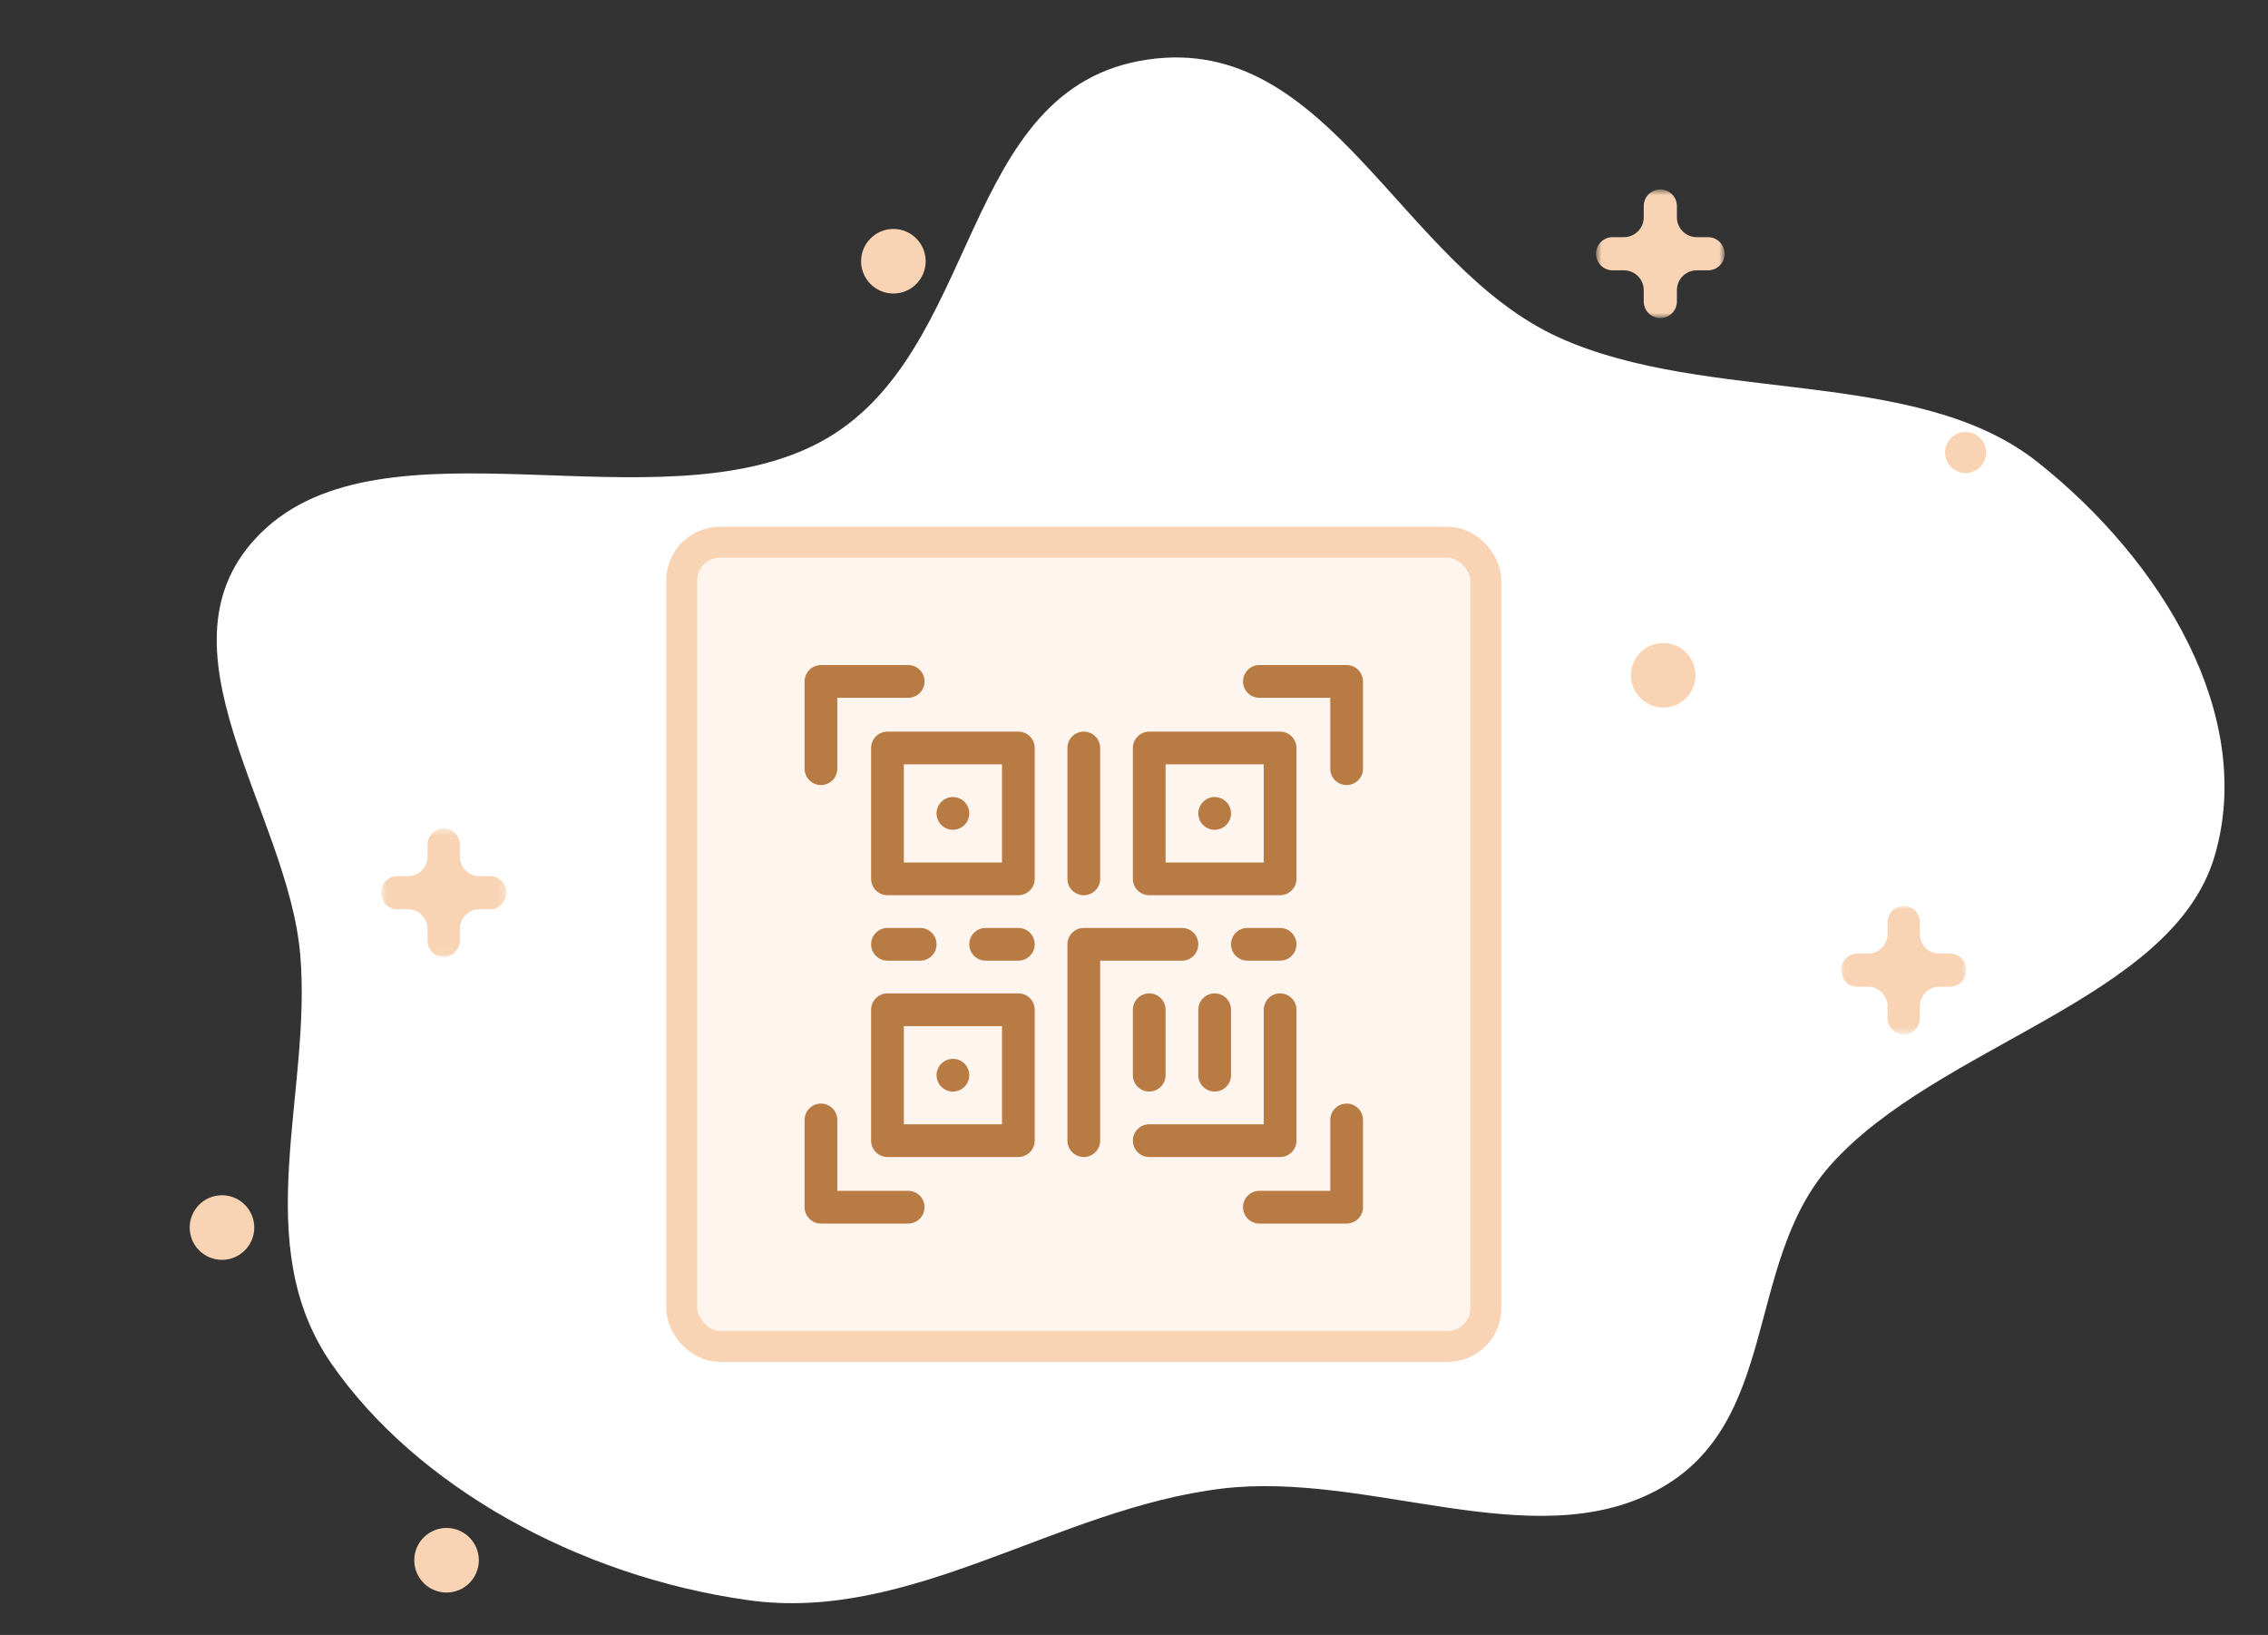 <svg width="308" height="222" viewBox="0 0 308 222" fill="none"
  xmlns="http://www.w3.org/2000/svg">
  <rect x="0" y="0" width="308" height="222" fill="#333333" stroke="none"/>
  <path fill-rule="evenodd" clip-rule="evenodd" d="M40.774 129.628C42.375 148.461 33.683 168.851 45.028 185.195C56.492 201.711 78.34 214.02 101.612 217.278C123.788 220.383 143.535 204.833 165.953 202.125C185.807 199.727 208.065 211.341 224.951 202.381C241.841 193.418 236.769 171.633 248.471 158.337C262.956 141.878 294.989 135.779 300.746 116.259C306.356 97.24 293.707 76.194 276.673 62.718C260.234 49.713 231.839 54.939 211.723 45.831C190.161 36.068 180.66 4.572 155.974 8.07C129.95 11.757 133.519 48.224 111.34 60.053C89.313 71.801 52.166 55.867 35.439 72.358C19.947 87.633 39.123 110.196 40.774 129.628Z" fill="white"/>
  <mask id="mask0_1250_6461" style="mask-type:luminance" maskUnits="userSpaceOnUse" x="51" y="112" width="18" height="18">
    <path fill-rule="evenodd" clip-rule="evenodd" d="M51.752 112.485H68.76V129.948H51.752V112.485Z" fill="white"/>
  </mask>
  <g mask="url(#mask0_1250_6461)">
    <path fill-rule="evenodd" clip-rule="evenodd" d="M66.569 118.966H65.074C63.624 118.966 62.45 117.759 62.45 116.272V114.738C62.45 113.493 61.47 112.485 60.256 112.485C59.047 112.485 58.064 113.493 58.064 114.738V116.272C58.064 117.759 56.891 118.966 55.441 118.966H53.946C52.734 118.966 51.752 119.975 51.752 121.217C51.752 122.461 52.734 123.47 53.946 123.47H55.441C56.891 123.47 58.064 124.675 58.064 126.164V127.698C58.064 128.94 59.047 129.949 60.256 129.949C61.47 129.949 62.45 128.94 62.45 127.698V126.164C62.45 124.675 63.624 123.47 65.074 123.47H66.569C67.78 123.47 68.76 122.461 68.76 121.217C68.76 119.975 67.78 118.966 66.569 118.966Z" fill="#F8D4B4"/>
  </g>
  <path fill-rule="evenodd" clip-rule="evenodd" d="M125.709 35.472C125.709 37.892 123.745 39.857 121.324 39.857C118.904 39.857 116.939 37.892 116.939 35.472C116.939 33.051 118.904 31.087 121.324 31.087C123.745 31.087 125.709 33.051 125.709 35.472Z" fill="#F8D4B4"/>
  <path fill-rule="evenodd" clip-rule="evenodd" d="M34.53 166.681C34.53 169.102 32.565 171.066 30.145 171.066C27.724 171.066 25.76 169.102 25.76 166.681C25.76 164.261 27.724 162.296 30.145 162.296C32.565 162.296 34.53 164.261 34.53 166.681Z" fill="#F8D4B4"/>
  <path fill-rule="evenodd" clip-rule="evenodd" d="M65.028 211.857C65.028 214.277 63.063 216.242 60.643 216.242C58.222 216.242 56.258 214.277 56.258 211.857C56.258 209.436 58.222 207.472 60.643 207.472C63.063 207.472 65.028 209.436 65.028 211.857Z" fill="#F8D4B4"/>
  <mask id="mask1_1250_6461" style="mask-type:luminance" maskUnits="userSpaceOnUse" x="216" y="25" width="19" height="19">
    <path fill-rule="evenodd" clip-rule="evenodd" d="M216.743 25.722H234.206V43.186H216.743V25.722Z" fill="white"/>
  </mask>
  <g mask="url(#mask1_1250_6461)">
    <path fill-rule="evenodd" clip-rule="evenodd" d="M231.957 32.203H230.42C228.931 32.203 227.728 30.996 227.728 29.51V27.975C227.728 26.731 226.72 25.722 225.475 25.722C224.231 25.722 223.225 26.731 223.225 27.975V29.51C223.225 30.996 222.017 32.203 220.531 32.203H218.996C217.75 32.203 216.743 33.212 216.743 34.454C216.743 35.698 217.75 36.707 218.996 36.707H220.531C222.017 36.707 223.225 37.912 223.225 39.401V40.935C223.225 42.178 224.231 43.186 225.475 43.186C226.72 43.186 227.728 42.178 227.728 40.935V39.401C227.728 37.912 228.931 36.707 230.42 36.707H231.957C233.199 36.707 234.207 35.698 234.207 34.454C234.207 33.212 233.199 32.203 231.957 32.203Z" fill="#F8D4B4"/>
  </g>
  <mask id="mask2_1250_6461" style="mask-type:luminance" maskUnits="userSpaceOnUse" x="250" y="123" width="18" height="18">
    <path fill-rule="evenodd" clip-rule="evenodd" d="M250.025 123.001H267.034V140.464H250.025V123.001Z" fill="white"/>
  </mask>
  <g mask="url(#mask2_1250_6461)">
    <path fill-rule="evenodd" clip-rule="evenodd" d="M264.842 129.482H263.347C261.897 129.482 260.724 128.274 260.724 126.788V125.253C260.724 124.009 259.744 123 258.53 123C257.32 123 256.338 124.009 256.338 125.253V126.788C256.338 128.274 255.164 129.482 253.714 129.482H252.219C251.008 129.482 250.025 130.49 250.025 131.732C250.025 132.977 251.008 133.985 252.219 133.985H253.714C255.164 133.985 256.338 135.19 256.338 136.679V138.214C256.338 139.456 257.32 140.464 258.53 140.464C259.744 140.464 260.724 139.456 260.724 138.214V136.679C260.724 135.19 261.897 133.985 263.347 133.985H264.842C266.054 133.985 267.034 132.977 267.034 131.732C267.034 130.49 266.054 129.482 264.842 129.482Z" fill="#F8D4B4"/>
  </g>
  <path fill-rule="evenodd" clip-rule="evenodd" d="M230.255 91.691C230.255 94.111 228.291 96.076 225.87 96.076C223.45 96.076 221.485 94.111 221.485 91.691C221.485 89.27 223.45 87.306 225.87 87.306C228.291 87.306 230.255 89.27 230.255 91.691Z" fill="#F8D4B4"/>
  <path fill-rule="evenodd" clip-rule="evenodd" d="M269.726 61.441C269.726 62.981 268.476 64.231 266.936 64.231C265.396 64.231 264.146 62.981 264.146 61.441C264.146 59.9 265.396 58.65 266.936 58.65C268.476 58.65 269.726 59.9 269.726 61.441Z" fill="#F8D4B4"/>
  <rect x="92.582" y="73.622" width="109.2" height="109.2" rx="5.186" fill="#F8D4B4" fill-opacity="0.23" stroke="#F8D4B4" stroke-width="4.2"/>
  <g clip-path="url(#clip0_1250_6461)">
    <path d="M111.486 106.597C112.713 106.597 113.708 105.603 113.708 104.376V94.748H123.335C124.562 94.748 125.557 93.754 125.557 92.527C125.557 91.3 124.562 90.305 123.335 90.305H111.486C110.259 90.305 109.265 91.3 109.265 92.527V104.376C109.265 105.603 110.259 106.597 111.486 106.597Z" fill="#B87B44"/>
    <path d="M182.876 90.305H171.027C169.8 90.305 168.806 91.3 168.806 92.527C168.806 93.754 169.8 94.748 171.027 94.748H180.655V104.376C180.655 105.603 181.649 106.597 182.876 106.597C184.103 106.597 185.098 105.603 185.098 104.376V92.527C185.098 91.3 184.103 90.305 182.876 90.305Z" fill="#B87B44"/>
    <path d="M123.335 161.695H113.708V152.067C113.708 150.84 112.713 149.846 111.486 149.846C110.259 149.846 109.265 150.84 109.265 152.067V163.916C109.265 165.143 110.259 166.138 111.486 166.138H123.335C124.562 166.138 125.557 165.143 125.557 163.916C125.557 162.689 124.562 161.695 123.335 161.695Z" fill="#B87B44"/>
    <path d="M182.876 149.846C181.649 149.846 180.655 150.84 180.655 152.067V161.695H171.027C169.8 161.695 168.806 162.689 168.806 163.916C168.806 165.143 169.8 166.138 171.027 166.138H182.876C184.103 166.138 185.098 165.143 185.098 163.916V152.067C185.098 150.84 184.103 149.846 182.876 149.846Z" fill="#B87B44"/>
    <path d="M156.068 121.557H173.842C175.069 121.557 176.063 120.562 176.063 119.335V101.562C176.063 100.335 175.069 99.34 173.842 99.34H156.068C154.841 99.34 153.847 100.335 153.847 101.562V119.335C153.847 120.562 154.841 121.557 156.068 121.557ZM158.29 103.783H171.62V117.113H158.29V103.783Z" fill="#B87B44"/>
    <path d="M138.295 134.886H120.521C119.295 134.886 118.3 135.881 118.3 137.108V154.882C118.3 156.109 119.295 157.103 120.521 157.103H138.295C139.522 157.103 140.517 156.109 140.517 154.882V137.108C140.517 135.881 139.522 134.886 138.295 134.886ZM136.073 152.66H122.743V139.33H136.073V152.66Z" fill="#B87B44"/>
    <path d="M176.063 154.882V137.108C176.063 135.881 175.069 134.886 173.842 134.886C172.615 134.886 171.62 135.881 171.62 137.108V152.66H156.068C154.841 152.66 153.847 153.655 153.847 154.882C153.847 156.109 154.841 157.103 156.068 157.103H173.842C175.069 157.103 176.063 156.109 176.063 154.882Z" fill="#B87B44"/>
    <path d="M138.295 99.34H120.521C119.295 99.34 118.3 100.335 118.3 101.562V119.335C118.3 120.562 119.295 121.557 120.521 121.557H138.295C139.522 121.557 140.517 120.562 140.517 119.335V101.562C140.517 100.335 139.522 99.34 138.295 99.34ZM136.073 117.113H122.743V103.783H136.073V117.113Z" fill="#B87B44"/>
    <path d="M147.182 121.557C148.409 121.557 149.403 120.562 149.403 119.335V101.562C149.403 100.335 148.409 99.34 147.182 99.34C145.955 99.34 144.96 100.335 144.96 101.562V119.335C144.96 120.562 145.955 121.557 147.182 121.557Z" fill="#B87B44"/>
    <path d="M162.733 128.222C162.733 126.995 161.739 126 160.512 126H147.182C145.955 126 144.96 126.995 144.96 128.222V154.882C144.96 156.109 145.955 157.104 147.182 157.104C148.409 157.104 149.403 156.109 149.403 154.882V130.443H160.512C161.739 130.443 162.733 129.449 162.733 128.222Z" fill="#B87B44"/>
    <path d="M120.521 130.443H124.965C126.192 130.443 127.187 129.449 127.187 128.222C127.187 126.995 126.192 126 124.965 126H120.521C119.295 126 118.3 126.995 118.3 128.222C118.3 129.449 119.295 130.443 120.521 130.443Z" fill="#B87B44"/>
    <path d="M162.733 137.108V145.995C162.733 147.222 163.728 148.217 164.955 148.217C166.182 148.217 167.177 147.222 167.177 145.995V137.108C167.177 135.881 166.182 134.886 164.955 134.886C163.728 134.886 162.733 135.881 162.733 137.108Z" fill="#B87B44"/>
    <path d="M153.847 137.108V145.995C153.847 147.222 154.841 148.217 156.068 148.217C157.295 148.217 158.29 147.222 158.29 145.995V137.108C158.29 135.881 157.295 134.886 156.068 134.886C154.841 134.886 153.847 135.881 153.847 137.108Z" fill="#B87B44"/>
    <path d="M173.842 126H169.398C168.171 126 167.177 126.995 167.177 128.222C167.177 129.449 168.171 130.443 169.398 130.443H173.842C175.069 130.443 176.063 129.449 176.063 128.222C176.063 126.995 175.069 126 173.842 126Z" fill="#B87B44"/>
    <path d="M164.955 112.67C166.182 112.67 167.177 111.675 167.177 110.448C167.177 109.221 166.182 108.226 164.955 108.226C163.728 108.226 162.733 109.221 162.733 110.448C162.733 111.675 163.728 112.67 164.955 112.67Z" fill="#B87B44"/>
    <path d="M129.408 112.67C130.635 112.67 131.63 111.675 131.63 110.448C131.63 109.221 130.635 108.226 129.408 108.226C128.181 108.226 127.187 109.221 127.187 110.448C127.187 111.675 128.181 112.67 129.408 112.67Z" fill="#B87B44"/>
    <path d="M129.408 148.217C130.635 148.217 131.63 147.222 131.63 145.995C131.63 144.768 130.635 143.774 129.408 143.774C128.181 143.774 127.187 144.768 127.187 145.995C127.187 147.222 128.181 148.217 129.408 148.217Z" fill="#B87B44"/>
    <path d="M138.295 126H133.852C132.625 126 131.63 126.995 131.63 128.222C131.63 129.449 132.625 130.443 133.852 130.443H138.295C139.522 130.443 140.517 129.449 140.517 128.222C140.517 126.995 139.522 126 138.295 126Z" fill="#B87B44"/>
  </g>
  <defs>
    <clipPath id="clip0_1250_6461">
      <rect width="75.833" height="75.833" fill="white" transform="translate(109.265 90.305)"/>
    </clipPath>
  </defs>
</svg>
